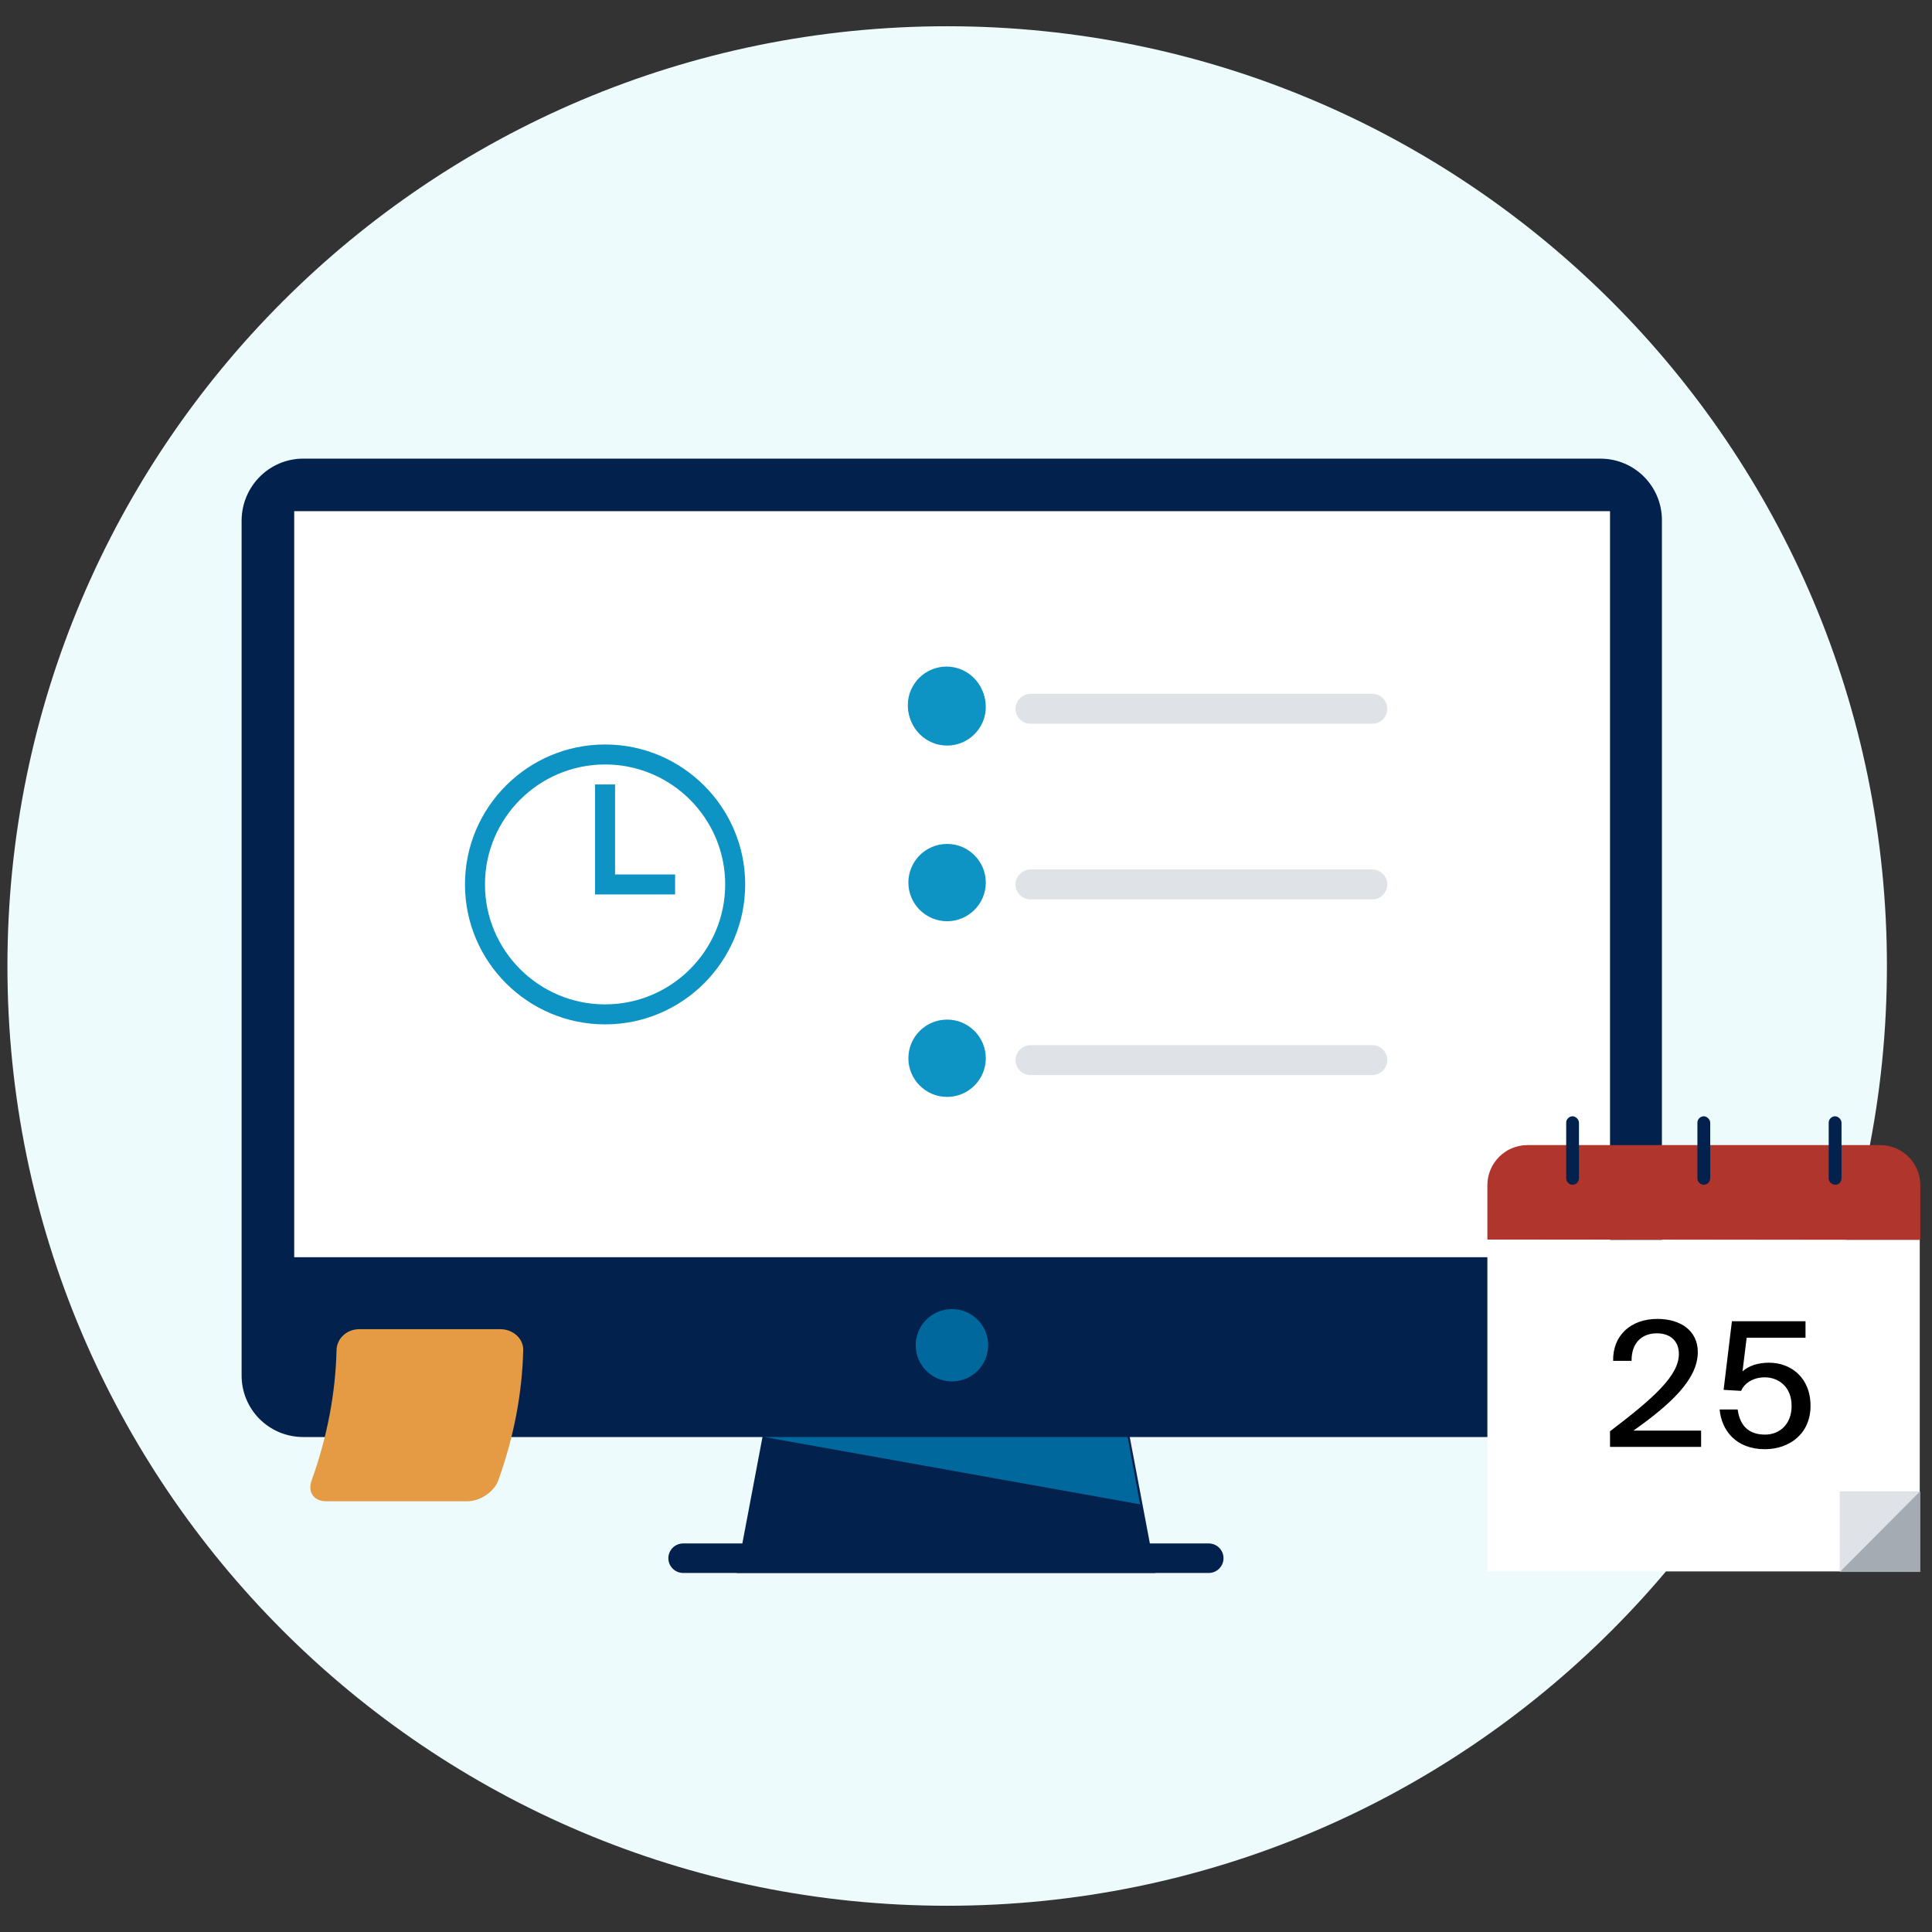 <?xml version="1.0" encoding="UTF-8"?> <svg xmlns="http://www.w3.org/2000/svg" xmlns:xlink="http://www.w3.org/1999/xlink" width="500" zoomAndPan="magnify" viewBox="0 0 375 375" height="500" preserveAspectRatio="xMidYMid meet" version="1.0"><rect x="0" y="0" width="375" height="375" fill="#333333" stroke="none"/><defs><clipPath id="58e8912601"><path d="M 1.441 5.094 L 366.25 5.094 L 366.25 369.906 L 1.441 369.906 Z M 1.441 5.094 " clip-rule="nonzero"></path></clipPath><clipPath id="1a8492de83"><path d="M 183.848 5.094 C 83.109 5.094 1.441 86.762 1.441 187.5 C 1.441 288.238 83.109 369.906 183.848 369.906 C 284.586 369.906 366.25 288.238 366.25 187.5 C 366.25 86.762 284.586 5.094 183.848 5.094 Z M 183.848 5.094 " clip-rule="nonzero"></path></clipPath><clipPath id="85d5fd6310"><path d="M 143 274 L 225 274 L 225 305.309 L 143 305.309 Z M 143 274 " clip-rule="nonzero"></path></clipPath><clipPath id="15fcc8cbd6"><path d="M 46.895 89.02 L 323 89.02 L 323 279 L 46.895 279 Z M 46.895 89.02 " clip-rule="nonzero"></path></clipPath><clipPath id="6be61a4ce9"><path d="M 129 299 L 238 299 L 238 305.309 L 129 305.309 Z M 129 299 " clip-rule="nonzero"></path></clipPath><clipPath id="d734644a3b"><path d="M 288 222 L 372.73 222 L 372.73 241 L 288 241 Z M 288 222 " clip-rule="nonzero"></path></clipPath><clipPath id="dc2a26f09c"><path d="M 288 240 L 372.73 240 L 372.73 305.309 L 288 305.309 Z M 288 240 " clip-rule="nonzero"></path></clipPath><clipPath id="5c25d6bba2"><path d="M 357 289 L 372.73 289 L 372.73 305.309 L 357 305.309 Z M 357 289 " clip-rule="nonzero"></path></clipPath></defs><g clip-path="url(#58e8912601)"><g clip-path="url(#1a8492de83)"><path fill="#edfbfd" d="M 1.441 5.094 L 366.25 5.094 L 366.25 369.906 L 1.441 369.906 Z M 1.441 5.094 " fill-opacity="1" fill-rule="nonzero"></path></g></g><g clip-path="url(#85d5fd6310)"><path fill="#02224d" d="M 224.273 305.309 L 143.008 305.309 L 148.797 274.699 L 218.484 274.699 Z M 224.273 305.309 " fill-opacity="1" fill-rule="nonzero"></path></g><g clip-path="url(#15fcc8cbd6)"><path fill="#02224d" d="M 310.691 278.926 L 58.863 278.926 C 52.223 278.926 46.895 273.594 46.895 266.973 L 46.895 100.977 C 46.961 94.355 52.293 89.02 58.863 89.02 L 310.613 89.02 C 317.25 89.02 322.578 94.355 322.578 100.977 L 322.578 267.027 C 322.648 273.594 317.238 278.914 310.68 278.914 Z M 310.691 278.926 " fill-opacity="1" fill-rule="nonzero"></path></g><path fill="#ffffff" d="M 312.504 99.219 L 57.105 99.219 L 57.105 244.023 L 312.504 244.023 Z M 312.504 99.219 " fill-opacity="1" fill-rule="nonzero"></path><path fill="#00689d" d="M 148.336 278.926 L 221.281 291.988 L 218.875 278.926 Z M 148.336 278.926 " fill-opacity="1" fill-rule="nonzero"></path><g clip-path="url(#6be61a4ce9)"><path fill="#02224d" d="M 234.621 305.309 L 132.594 305.309 C 131.016 305.309 129.727 304.023 129.727 302.445 C 129.727 300.871 131.016 299.582 132.594 299.582 L 234.621 299.582 C 236.199 299.582 237.484 300.871 237.484 302.445 C 237.484 304.023 236.199 305.309 234.621 305.309 Z M 234.621 305.309 " fill-opacity="1" fill-rule="nonzero"></path></g><path fill="#00689d" d="M 184.77 268.137 C 188.656 268.137 191.805 264.992 191.805 261.113 C 191.805 257.23 188.656 254.09 184.77 254.09 C 180.887 254.09 177.738 257.23 177.738 261.113 C 177.738 264.992 180.887 268.137 184.77 268.137 Z M 184.77 268.137 " fill-opacity="1" fill-rule="nonzero"></path><path fill="#0d94c4" d="M 117.445 144.504 C 102.441 144.504 90.25 156.691 90.25 171.668 C 90.25 186.641 102.453 198.832 117.445 198.832 C 132.438 198.832 144.641 186.641 144.641 171.668 C 144.641 156.691 132.438 144.504 117.445 144.504 Z M 117.445 194.949 C 104.59 194.949 94.133 184.504 94.133 171.668 C 94.133 158.828 104.59 148.383 117.445 148.383 C 130.301 148.383 140.758 158.828 140.758 171.668 C 140.758 184.504 130.301 194.949 117.445 194.949 Z M 117.445 194.949 " fill-opacity="1" fill-rule="nonzero"></path><path fill="#0d94c4" d="M 119.383 152.262 L 115.496 152.262 L 115.496 173.613 L 131.039 173.613 L 131.039 169.73 L 119.383 169.73 Z M 119.383 152.262 " fill-opacity="1" fill-rule="nonzero"></path><path fill="#dfe3e7" d="M 266.363 140.477 L 200.02 140.477 C 198.387 140.477 197.109 139.133 197.109 137.566 C 197.109 136.004 198.453 134.66 200.02 134.66 L 266.363 134.66 C 267.996 134.66 269.273 136.004 269.273 137.566 C 269.273 139.133 267.996 140.477 266.363 140.477 Z M 266.363 140.477 " fill-opacity="1" fill-rule="nonzero"></path><path fill="#0d94c4" d="M 183.832 129.707 C 179.676 129.707 176.316 133.074 176.316 137.211 C 176.316 141.348 179.688 144.715 183.832 144.715 C 187.973 144.715 191.344 141.348 191.344 137.211 C 191.344 133.074 187.973 129.707 183.832 129.707 Z M 183.832 129.707 " fill-opacity="1" fill-rule="nonzero"></path><path fill="#dfe3e7" d="M 266.363 174.574 L 200.02 174.574 C 198.387 174.574 197.109 173.23 197.109 171.668 C 197.109 170.102 198.453 168.758 200.02 168.758 L 266.363 168.758 C 267.996 168.758 269.273 170.102 269.273 171.668 C 269.273 173.23 267.996 174.574 266.363 174.574 Z M 266.363 174.574 " fill-opacity="1" fill-rule="nonzero"></path><path fill="#0d94c4" d="M 183.832 163.805 C 179.676 163.805 176.316 167.172 176.316 171.309 C 176.316 175.445 179.688 178.812 183.832 178.812 C 187.973 178.812 191.344 175.445 191.344 171.309 C 191.344 167.172 187.973 163.805 183.832 163.805 Z M 183.832 163.805 " fill-opacity="1" fill-rule="nonzero"></path><path fill="#dfe3e7" d="M 266.363 208.672 L 200.02 208.672 C 198.387 208.672 197.109 207.332 197.109 205.766 C 197.109 204.199 198.453 202.855 200.02 202.855 L 266.363 202.855 C 267.996 202.855 269.273 204.199 269.273 205.766 C 269.273 207.332 267.996 208.672 266.363 208.672 Z M 266.363 208.672 " fill-opacity="1" fill-rule="nonzero"></path><path fill="#0d94c4" d="M 183.832 197.902 C 179.676 197.902 176.316 201.27 176.316 205.406 C 176.316 209.547 179.688 212.91 183.832 212.91 C 187.973 212.91 191.344 209.547 191.344 205.406 C 191.344 201.27 187.973 197.902 183.832 197.902 Z M 183.832 197.902 " fill-opacity="1" fill-rule="nonzero"></path><g clip-path="url(#d734644a3b)"><path fill="#b0352c" d="M 288.699 240.602 L 288.699 230.055 C 288.699 225.793 292.137 222.262 296.504 222.262 L 364.926 222.262 C 369.191 222.262 372.73 225.695 372.73 230.055 L 372.73 240.703 L 288.711 240.602 Z M 288.699 240.602 " fill-opacity="1" fill-rule="nonzero"></path></g><g clip-path="url(#dc2a26f09c)"><path fill="#ffffff" d="M 372.621 240.656 L 288.699 240.656 L 288.699 305.008 L 372.621 305.008 Z M 372.621 240.656 " fill-opacity="1" fill-rule="nonzero"></path></g><g clip-path="url(#5c25d6bba2)"><path fill="#a4abb2" d="M 372.73 289.531 L 357.133 289.531 L 357.133 305.109 L 372.73 305.109 Z M 372.73 289.531 " fill-opacity="1" fill-rule="nonzero"></path><path fill="#dfe3e7" d="M 357.121 305.109 L 357.121 289.531 L 372.621 289.531 Z M 357.121 305.109 " fill-opacity="1" fill-rule="nonzero"></path></g><path fill="#02224d" d="M 305.238 229.953 C 304.508 229.953 303.996 229.328 303.996 228.715 L 303.996 217.91 C 303.996 217.184 304.621 216.668 305.238 216.668 C 305.852 216.668 306.48 217.297 306.48 217.91 L 306.48 228.613 C 306.48 229.441 305.852 229.965 305.238 229.965 Z M 305.238 229.953 " fill-opacity="1" fill-rule="nonzero"></path><path fill="#02224d" d="M 330.711 229.953 C 329.98 229.953 329.465 229.328 329.465 228.715 L 329.465 217.91 C 329.465 217.184 330.094 216.668 330.711 216.668 C 331.324 216.668 331.953 217.297 331.953 217.91 L 331.953 228.613 C 331.953 229.441 331.324 229.965 330.711 229.965 Z M 330.711 229.953 " fill-opacity="1" fill-rule="nonzero"></path><path fill="#02224d" d="M 356.191 229.953 C 355.465 229.953 354.949 229.328 354.949 228.715 L 354.949 217.91 C 354.949 217.184 355.578 216.668 356.191 216.668 C 356.809 216.668 357.438 217.297 357.438 217.91 L 357.438 228.613 C 357.438 229.441 356.922 229.965 356.191 229.965 Z M 356.191 229.953 " fill-opacity="1" fill-rule="nonzero"></path><path fill="#000000" d="M 329.543 262.434 C 329.543 267.777 324.16 272.652 317.051 277.676 L 330.184 277.676 L 330.184 280.84 L 312.504 280.84 L 312.504 277.809 C 320.891 271.422 325.871 267.039 325.871 262.801 C 325.871 260.34 324.262 258.797 321.594 258.797 C 319.098 258.797 316.68 260.207 316.68 264.141 L 313.109 264.141 C 313.008 259.266 316.477 256 321.695 256 C 326.207 256 329.543 258.293 329.543 262.434 Z M 329.543 262.434 " fill-opacity="1" fill-rule="nonzero"></path><path fill="#000000" d="M 347.75 272.887 C 347.75 269.051 345.086 267.34 342.535 267.34 C 340.137 267.34 338.492 268.617 337.953 269.969 L 334.551 269.77 L 336.164 256.449 L 350.449 256.449 L 350.449 259.648 L 339.027 259.648 L 338.223 266.18 C 339.465 265.07 341.258 264.5 343.371 264.5 C 347.617 264.5 351.422 267.395 351.422 272.879 C 351.422 278.359 347.246 281.289 342.566 281.289 C 336.945 281.289 334.148 277.621 333.777 273.582 L 337.281 273.582 C 337.684 276.547 339.262 278.457 342.602 278.457 C 345.434 278.457 347.75 276.434 347.75 272.91 Z M 347.75 272.887 " fill-opacity="1" fill-rule="nonzero"></path><path fill="#0d94c4" d="M 183.719 129.383 C 179.566 129.383 176.207 132.75 176.207 136.887 C 176.207 141.023 179.574 144.391 183.719 144.391 C 187.863 144.391 191.23 141.023 191.23 136.887 C 191.23 132.75 187.863 129.383 183.719 129.383 Z M 183.719 129.383 " fill-opacity="1" fill-rule="nonzero"></path><path fill="#e49b44" d="M 63.344 291.398 L 90.707 291.398 C 93.148 291.398 95.914 289.586 96.719 287.336 C 99.742 278.961 101.355 270.43 101.559 262.051 C 101.613 259.805 99.555 257.992 97.113 257.992 L 69.746 257.992 C 67.297 257.992 65.379 259.805 65.324 262.051 C 65.121 270.43 63.512 278.961 60.488 287.336 C 59.68 289.586 60.891 291.398 63.344 291.398 Z M 63.344 291.398 " fill-opacity="1" fill-rule="nonzero"></path></svg> 